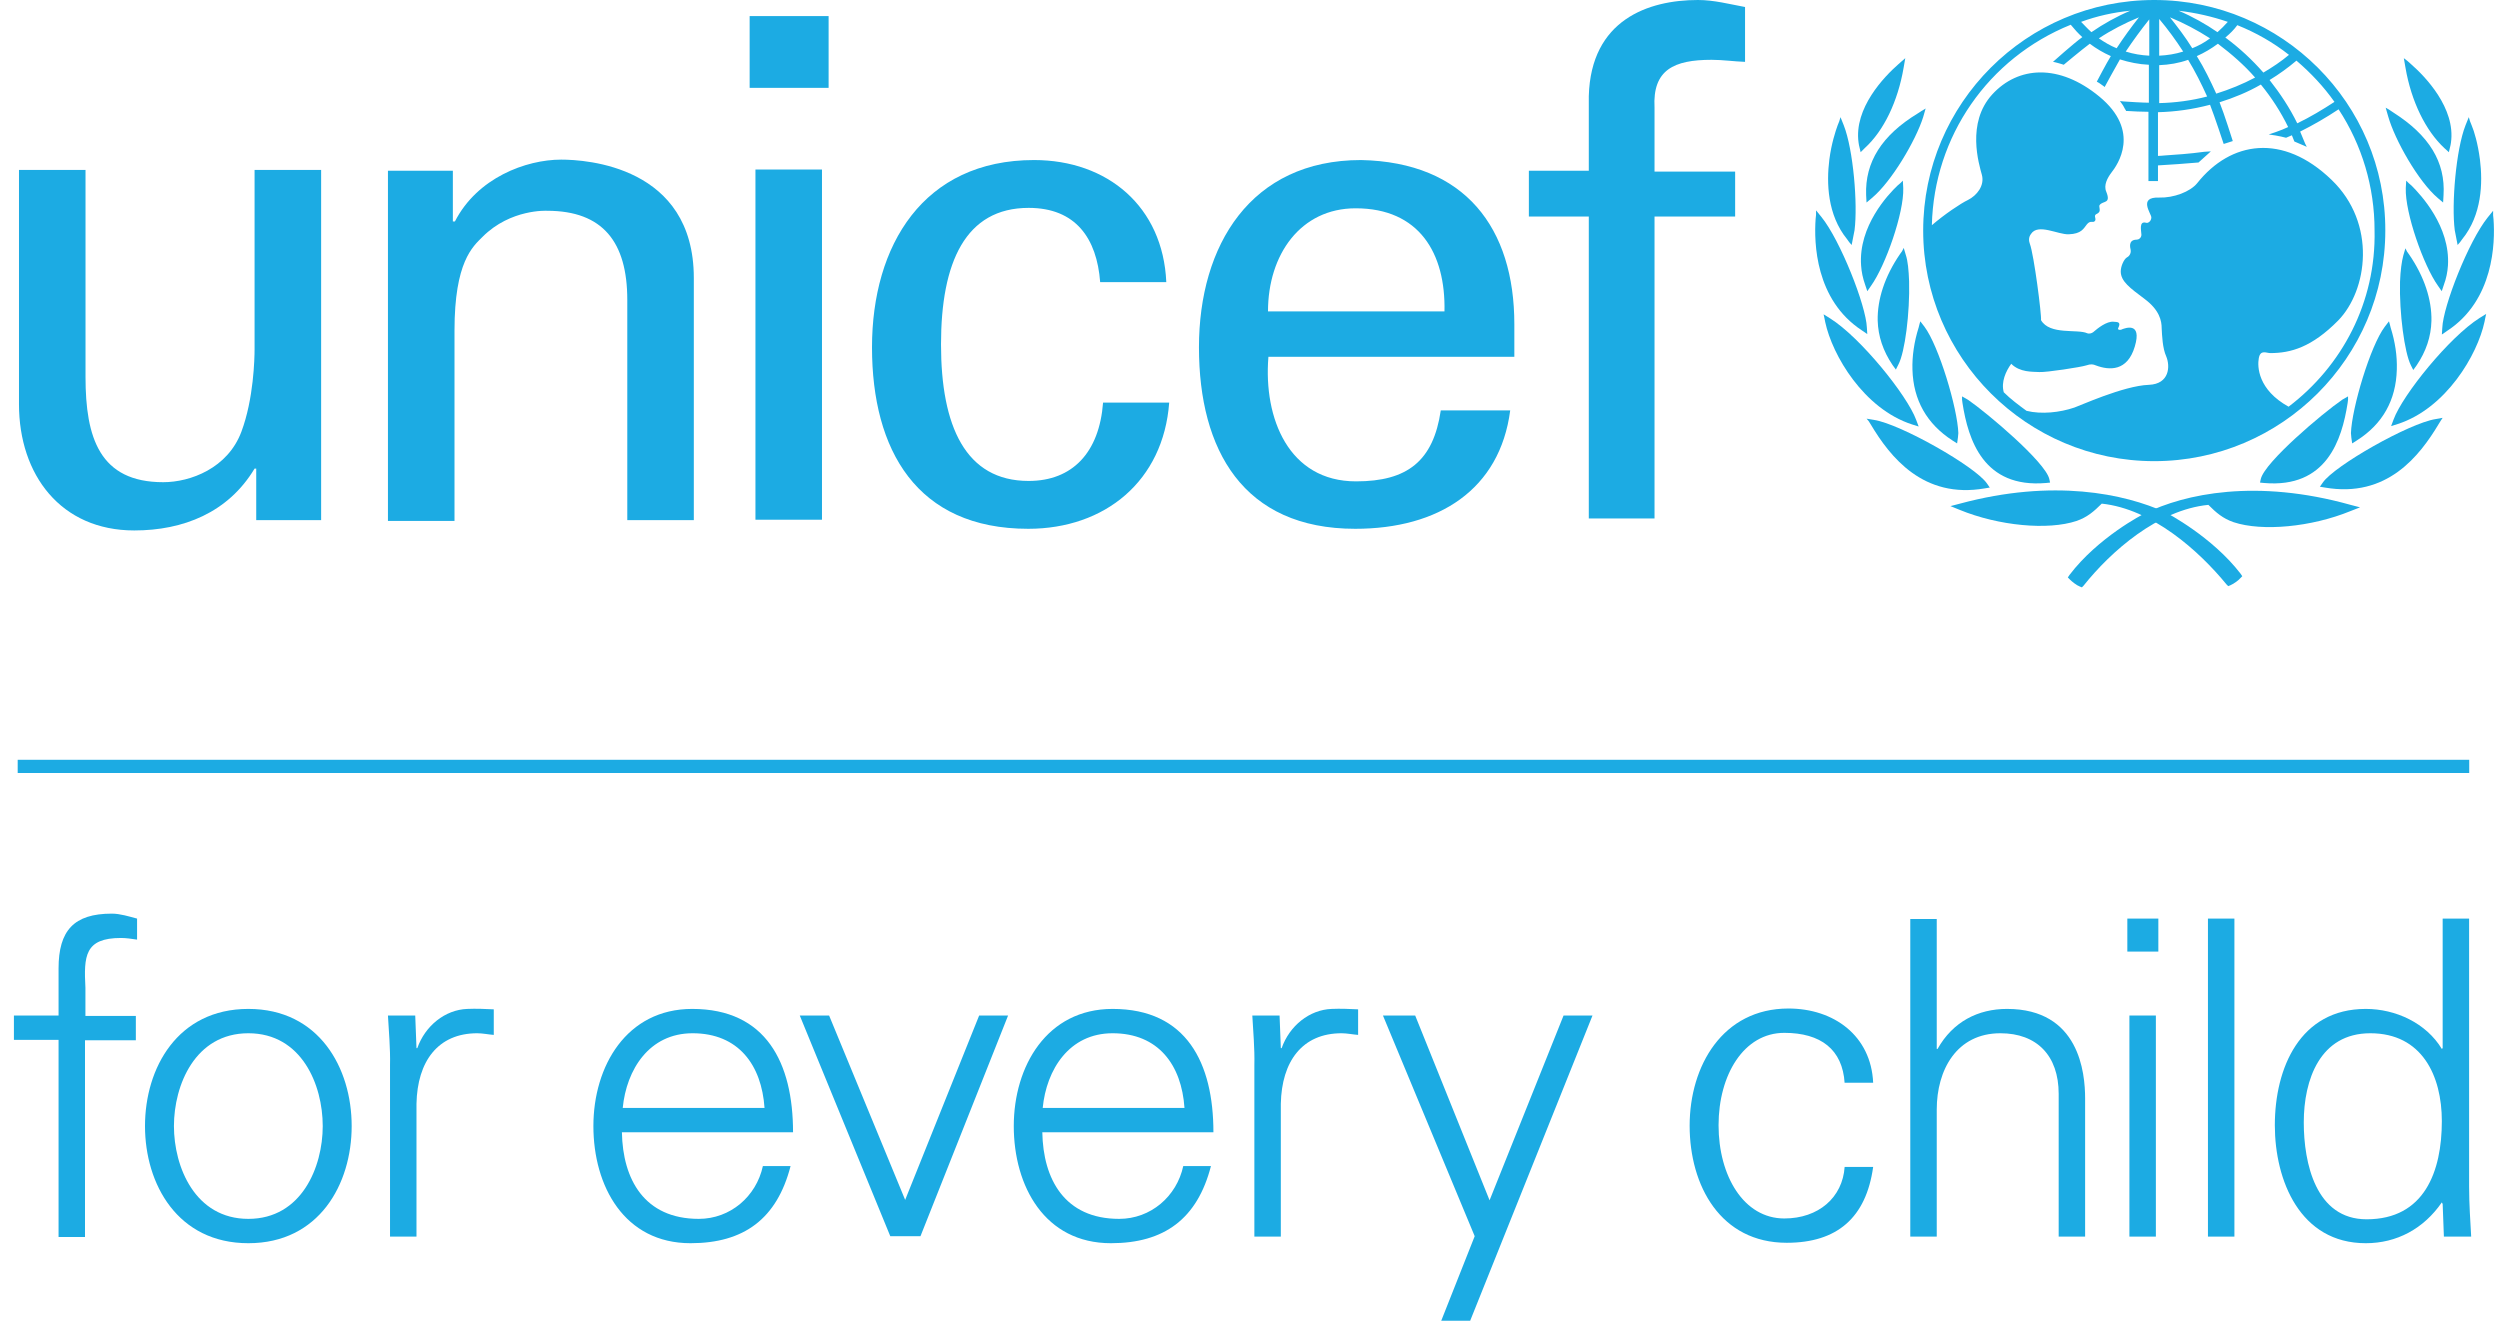 <?xml version="1.0" encoding="UTF-8" standalone="no"?>
<svg
   width="106"
   height="56"
   viewBox="0 0 106 56"
   fill="none"
   version="1.1"
   id="svg43"
   sodipodi:docname="unicef-logo-mobile.svg"
   inkscape:version="1.3.1 (9b9bdc1480, 2023-11-25, custom)"
   xmlns:inkscape="http://www.inkscape.org/namespaces/inkscape"
   xmlns:sodipodi="http://sodipodi.sourceforge.net/DTD/sodipodi-0.dtd"
   xmlns="http://www.w3.org/2000/svg"
   xmlns:svg="http://www.w3.org/2000/svg"
   xmlns:rdf="http://www.w3.org/1999/02/22-rdf-syntax-ns#"
   xmlns:cc="http://creativecommons.org/ns#"
   xmlns:dc="http://purl.org/dc/elements/1.1/">
  <title
     id="title43">Unicef Vertical Logo - Mobile</title>
  <sodipodi:namedview
     id="namedview43"
     pagecolor="#ffffff"
     bordercolor="#000000"
     borderopacity="0.25"
     inkscape:showpageshadow="2"
     inkscape:pageopacity="0.0"
     inkscape:pagecheckerboard="0"
     inkscape:deskcolor="#d1d1d1"
     inkscape:zoom="9.7970795"
     inkscape:cx="52.974971"
     inkscape:cy="28.018554"
     inkscape:window-width="1920"
     inkscape:window-height="1043"
     inkscape:window-x="1920"
     inkscape:window-y="0"
     inkscape:window-maximized="1"
     inkscape:current-layer="svg43" />
  <g
     clip-path="url(#clip0_2293_7687)"
     id="g43">
    <path
       d="M91.34 0C85.924 0 81.543 4.39 81.543 9.776C81.543 15.163 85.942 19.553 91.34 19.553C96.738 19.553 101.137 15.163 101.137 9.776C101.154 4.39 96.755 0 91.34 0ZM98.981 4.32C98.473 4.652 97.947 4.967 97.404 5.229C97.088 4.582 96.685 3.97 96.23 3.393C96.633 3.148 97.018 2.868 97.369 2.571C97.982 3.096 98.525 3.673 98.981 4.32ZM94.862 1.067C95.651 1.382 96.387 1.801 97.053 2.326C96.72 2.606 96.352 2.851 95.967 3.078C95.493 2.536 94.95 2.029 94.354 1.591C94.547 1.434 94.722 1.259 94.862 1.067ZM95.616 3.288C95.09 3.568 94.529 3.795 93.969 3.97C93.723 3.428 93.46 2.886 93.145 2.379C93.46 2.239 93.758 2.064 94.039 1.854C94.617 2.291 95.16 2.763 95.616 3.288ZM94.459 0.927C94.319 1.084 94.179 1.224 94.021 1.364C93.513 1.014 92.952 0.7 92.374 0.455C93.11 0.542 93.793 0.7 94.459 0.927ZM93.706 1.626C93.478 1.801 93.215 1.941 92.952 2.046C92.672 1.591 92.339 1.154 92.006 0.735C92.602 0.979 93.162 1.277 93.706 1.626ZM91.55 0.804C91.918 1.242 92.251 1.696 92.567 2.186C92.234 2.291 91.901 2.344 91.55 2.361V0.804ZM91.55 2.763C91.971 2.746 92.391 2.676 92.777 2.536C93.075 3.026 93.338 3.55 93.583 4.092C92.917 4.267 92.234 4.355 91.55 4.372V2.763ZM91.129 0.822V2.361C90.796 2.344 90.463 2.291 90.131 2.186C90.446 1.714 90.779 1.259 91.129 0.822ZM89.745 2.046C89.482 1.941 89.219 1.784 88.991 1.626C89.517 1.277 90.096 0.979 90.691 0.735C90.358 1.154 90.043 1.591 89.745 2.046ZM90.323 0.455C89.745 0.7 89.184 1.014 88.676 1.364C88.518 1.224 88.378 1.067 88.238 0.927C88.904 0.682 89.605 0.525 90.323 0.455ZM97.036 17.244C95.739 16.527 95.704 15.548 95.774 15.181C95.844 14.813 96.089 14.971 96.264 14.971C97.123 14.971 98.017 14.726 99.139 13.589C100.383 12.312 100.786 9.479 98.858 7.625C96.79 5.631 94.582 5.981 93.162 7.765C92.865 8.132 92.163 8.395 91.55 8.377C90.639 8.342 91.217 9.059 91.217 9.217C91.217 9.374 91.077 9.479 90.989 9.444C90.674 9.357 90.796 9.811 90.796 9.951C90.796 10.091 90.674 10.161 90.604 10.161C90.218 10.161 90.323 10.511 90.341 10.598C90.358 10.686 90.323 10.843 90.183 10.913C90.06 10.983 89.92 11.28 89.92 11.508C89.92 11.928 90.306 12.207 90.937 12.68C91.568 13.152 91.655 13.607 91.655 13.921C91.673 14.236 91.69 14.761 91.848 15.111C92.023 15.53 91.988 16.282 91.112 16.317C90.043 16.352 88.133 17.227 87.957 17.279C87.344 17.489 86.555 17.576 85.924 17.419C85.591 17.174 85.258 16.929 84.96 16.632C84.838 16.195 85.048 15.74 85.276 15.425C85.644 15.793 86.17 15.758 86.468 15.775C86.766 15.793 88.238 15.565 88.448 15.495C88.658 15.425 88.746 15.443 88.869 15.495C89.43 15.705 90.201 15.758 90.516 14.691C90.832 13.624 90.096 13.921 89.99 13.956C89.903 14.009 89.763 13.991 89.815 13.904C89.955 13.624 89.745 13.659 89.622 13.642C89.324 13.607 88.921 13.939 88.799 14.044C88.676 14.166 88.536 14.149 88.501 14.131C88.098 13.939 86.906 14.219 86.538 13.572C86.573 13.397 86.24 10.791 86.065 10.336C86.029 10.231 85.995 10.074 86.117 9.916C86.415 9.462 87.256 9.951 87.712 9.934C88.255 9.916 88.343 9.689 88.483 9.514C88.623 9.339 88.728 9.444 88.799 9.392C88.904 9.322 88.799 9.199 88.834 9.129C88.869 9.059 88.904 9.094 88.991 9.007C89.079 8.919 88.974 8.745 89.026 8.692C89.167 8.5 89.517 8.657 89.307 8.132C89.184 7.853 89.359 7.538 89.517 7.328C89.78 6.996 90.796 5.562 89.009 4.092C87.309 2.693 85.574 2.798 84.47 4.005C83.366 5.212 83.909 6.961 84.032 7.415C84.154 7.87 83.821 8.29 83.436 8.482C83.138 8.622 82.437 9.094 81.911 9.549C81.999 5.789 84.294 2.466 87.8 1.049C87.957 1.242 88.115 1.417 88.29 1.574C87.905 1.854 87.046 2.623 87.046 2.623C87.046 2.623 87.169 2.641 87.274 2.676C87.344 2.693 87.502 2.746 87.502 2.746C87.502 2.746 88.255 2.116 88.606 1.854C88.886 2.064 89.184 2.239 89.5 2.379C89.324 2.658 88.904 3.463 88.904 3.463C88.904 3.463 89.009 3.515 89.097 3.585C89.184 3.638 89.237 3.69 89.237 3.69C89.237 3.69 89.71 2.816 89.885 2.518C90.271 2.641 90.691 2.728 91.112 2.746V4.355C90.884 4.355 90.288 4.32 90.043 4.302L89.885 4.285L89.973 4.407C90.043 4.495 90.078 4.6 90.131 4.67L90.148 4.705H90.183C90.358 4.722 90.902 4.74 91.094 4.74V7.678H91.498V7.013C92.093 6.978 92.602 6.943 93.198 6.891H93.215L93.741 6.418L93.46 6.436C92.829 6.523 92.269 6.558 91.76 6.593C91.76 6.593 91.585 6.611 91.498 6.611V4.757C92.234 4.74 92.97 4.635 93.706 4.442C93.899 4.932 94.284 6.104 94.284 6.104L94.67 5.981C94.67 5.981 94.302 4.809 94.109 4.337C94.722 4.145 95.318 3.9 95.861 3.585C96.317 4.145 96.703 4.74 97.018 5.387C96.738 5.527 96.194 5.701 96.194 5.701C96.615 5.754 96.93 5.841 96.93 5.841C96.93 5.841 97.088 5.771 97.176 5.736C97.211 5.824 97.281 5.999 97.281 5.999L97.807 6.226L97.737 6.086C97.737 6.086 97.561 5.666 97.526 5.579C98.087 5.299 98.63 4.984 99.156 4.635C100.155 6.156 100.681 7.94 100.681 9.759C100.751 12.819 99.296 15.53 97.036 17.244Z"
       fill="#1CABE3"
       id="path1" />
    <path
       d="M80.644 2.588L80.486 2.728C79.908 3.235 78.594 4.582 78.804 6.051L78.821 6.156L78.891 6.453L79.067 6.278C79.873 5.544 80.469 4.302 80.714 2.868L80.784 2.466L80.644 2.588Z"
       fill="#1CABE3"
       id="path2" />
    <path
       d="M77.985 5.142L77.915 5.317C77.827 5.561 77.652 6.086 77.564 6.768C77.441 7.748 77.476 9.112 78.318 10.144L78.405 10.266L78.51 10.388L78.633 9.759C78.773 8.657 78.581 6.348 78.177 5.317L78.037 4.967L77.985 5.142Z"
       fill="#1CABE3"
       id="path3" />
    <path
       d="M77 9.112L76.982 9.287C76.912 10.284 76.965 12.715 78.945 14.009L79.173 14.166L79.155 13.886C79.12 12.959 78.034 10.196 77.228 9.199L77 8.919V9.112Z"
       fill="#1CABE3"
       id="path4" />
    <path
       d="M77.355 13.484L77.39 13.659C77.688 15.058 79.02 17.332 81.071 17.996L81.351 18.084L81.246 17.804C80.861 16.755 78.88 14.306 77.601 13.502L77.32 13.327L77.355 13.484Z"
       fill="#1CABE3"
       id="path5" />
    <path
       d="M81.472 4.705L81.314 4.809C79.79 5.736 79.071 6.873 79.124 8.272L79.141 8.587L79.369 8.395C80.193 7.713 81.227 5.964 81.542 4.967L81.647 4.6L81.472 4.705Z"
       fill="#1CABE3"
       id="path6" />
    <path
       d="M80.576 7.765L80.453 7.87C80.067 8.237 78.788 9.584 78.911 11.263C78.928 11.525 78.981 11.788 79.086 12.085L79.174 12.347L79.331 12.12C79.945 11.263 80.733 9.024 80.698 7.975L80.681 7.66L80.576 7.765Z"
       fill="#1CABE3"
       id="path7" />
    <path
       d="M80.648 10.651L80.56 10.773C79.912 11.717 79.596 12.697 79.614 13.589C79.632 14.253 79.842 14.883 80.245 15.478L80.385 15.67L80.49 15.46C80.771 14.935 80.981 13.257 80.946 11.927C80.928 11.455 80.893 11.07 80.806 10.808L80.718 10.511L80.648 10.651Z"
       fill="#1CABE3"
       id="path8" />
    <path
       d="M81.386 13.746L81.351 13.886C81.158 14.498 81.071 15.111 81.088 15.67C81.123 16.964 81.701 17.979 82.788 18.678L82.981 18.801L83.016 18.556L83.034 18.364C82.998 17.314 82.21 14.673 81.596 13.851L81.421 13.624L81.386 13.746Z"
       fill="#1CABE3"
       id="path9" />
    <path
       d="M79.232 17.856L79.32 17.996C80.144 19.378 81.546 21.162 84.157 20.707L84.367 20.672L84.245 20.497C83.754 19.78 80.582 17.979 79.46 17.804L79.144 17.752L79.232 17.856Z"
       fill="#1CABE3"
       id="path10" />
    <path
       d="M83.102 21.354L82.699 21.459L83.085 21.616C84.75 22.299 86.835 22.491 88.044 22.089C88.5 21.931 88.781 21.686 89.114 21.354C91.252 21.581 93.232 23.348 94.406 24.782L94.477 24.852L94.564 24.817C94.687 24.764 94.897 24.625 94.985 24.52L95.072 24.432L95.002 24.327C93.793 22.753 91.883 21.756 91.813 21.721C90.078 20.934 87.063 20.287 83.102 21.354Z"
       fill="#1CABE3"
       id="path11" />
    <path
       d="M83.191 16.947L83.209 17.087C83.454 18.66 84.103 20.707 86.749 20.479L86.924 20.462L86.889 20.304C86.714 19.587 84.278 17.524 83.437 16.947L83.191 16.807V16.947Z"
       fill="#1CABE3"
       id="path12" />
    <path
       d="M101.922 2.466L101.992 2.868C102.237 4.302 102.851 5.544 103.639 6.278L103.832 6.453L103.902 6.156L103.92 6.051C104.13 4.582 102.816 3.235 102.237 2.728L102.08 2.588L101.922 2.466Z"
       fill="#1CABE3"
       id="path13" />
    <path
       d="M104.677 4.967L104.536 5.317C104.133 6.348 103.94 8.657 104.081 9.759L104.203 10.388L104.308 10.266L104.396 10.144C105.237 9.112 105.272 7.748 105.15 6.768C105.062 6.086 104.904 5.561 104.799 5.317L104.729 5.142L104.677 4.967Z"
       fill="#1CABE3"
       id="path14" />
    <path
       d="M105.708 8.937L105.481 9.217C104.674 10.214 103.588 12.977 103.553 13.904L103.535 14.184L103.763 14.026C105.743 12.732 105.796 10.284 105.726 9.304L105.708 9.129V8.937Z"
       fill="#1CABE3"
       id="path15" />
    <path
       d="M105.414 13.309L105.133 13.484C103.854 14.289 101.874 16.737 101.488 17.786L101.383 18.066L101.663 17.979C103.714 17.314 105.046 15.04 105.344 13.641L105.379 13.466L105.414 13.309Z"
       fill="#1CABE3"
       id="path16" />
    <path
       d="M101.152 4.565L101.258 4.932C101.538 5.929 102.537 7.695 103.361 8.395L103.588 8.587L103.606 8.273C103.694 6.873 102.993 5.737 101.485 4.775L101.328 4.67L101.152 4.565Z"
       fill="#1CABE3"
       id="path17" />
    <path
       d="M102.023 7.66L102.005 7.975C101.97 9.024 102.759 11.263 103.372 12.12L103.53 12.347L103.617 12.085C103.723 11.805 103.775 11.525 103.793 11.263C103.898 9.601 102.636 8.255 102.25 7.87L102.128 7.765L102.023 7.66Z"
       fill="#1CABE3"
       id="path18" />
    <path
       d="M101.989 10.528L101.902 10.826C101.831 11.088 101.779 11.473 101.761 11.945C101.726 13.274 101.954 14.953 102.217 15.478L102.322 15.688L102.462 15.495C102.866 14.901 103.076 14.271 103.093 13.606C103.111 12.714 102.795 11.735 102.147 10.791L102.059 10.668L101.989 10.528Z"
       fill="#1CABE3"
       id="path19" />
    <path
       d="M101.292 13.624L101.117 13.851C100.503 14.656 99.715 17.314 99.68 18.364L99.697 18.556L99.732 18.801L99.925 18.678C101.029 17.979 101.59 16.964 101.625 15.67C101.643 15.093 101.555 14.498 101.362 13.886L101.327 13.746L101.292 13.624Z"
       fill="#1CABE3"
       id="path20" />
    <path
       d="M103.568 17.716L103.27 17.769C102.149 17.944 98.977 19.745 98.486 20.462L98.363 20.637L98.574 20.672C101.202 21.127 102.587 19.343 103.411 17.961L103.498 17.821L103.568 17.716Z"
       fill="#1CABE3"
       id="path21" />
    <path
       d="M90.936 21.773C90.848 21.808 88.955 22.788 87.746 24.379L87.676 24.484L87.763 24.572C87.851 24.659 88.044 24.817 88.184 24.869L88.272 24.904L88.342 24.834C89.498 23.383 91.496 21.616 93.635 21.406C93.968 21.739 94.248 21.983 94.704 22.141C95.913 22.543 97.998 22.351 99.663 21.669L100.066 21.511L99.663 21.406C95.668 20.287 92.635 20.934 90.936 21.773Z"
       fill="#1CABE3"
       id="path22" />
    <path
       d="M99.557 16.807L99.312 16.947C98.471 17.524 96.034 19.587 95.859 20.304L95.824 20.462L95.999 20.479C98.646 20.707 99.294 18.66 99.54 17.087L99.557 16.947V16.807Z"
       fill="#1CABE3"
       id="path23" />
    <path
       d="M31.785 0.682H35.133V3.725H33.362H31.785V0.682ZM32.048 7.188H33.345H34.852V22.036H32.031V7.188H32.048Z"
       fill="#1CABE3"
       id="path24" />
    <path
       d="M10.794 7.206H13.616V22.054H10.864V19.868H10.794C9.673 21.739 7.762 22.491 5.694 22.491C2.575 22.491 0.805 20.13 0.805 17.139V7.206H3.626V15.985C3.626 18.556 4.222 20.445 6.921 20.445C8.078 20.445 9.655 19.85 10.233 18.311C10.759 16.912 10.794 15.181 10.794 14.813V7.206Z"
       fill="#1CABE3"
       id="path25" />
    <path
       d="M19.236 9.391H19.288C20.235 7.538 22.303 6.768 23.793 6.768C24.826 6.768 29.418 7.03 29.418 11.787V22.053H26.597V12.714C26.597 10.266 25.563 8.937 23.197 8.937C23.197 8.937 21.654 8.849 20.463 10.039C20.042 10.458 19.271 11.105 19.271 14.008V22.088H16.449V7.24H19.201V9.391H19.236Z"
       fill="#1CABE3"
       id="path26" />
    <path
       d="M46.647 11.962C46.507 10.109 45.613 8.814 43.615 8.814C40.934 8.814 39.899 11.123 39.899 14.603C39.899 18.066 40.934 20.392 43.615 20.392C45.473 20.392 46.612 19.185 46.77 17.069H49.574C49.328 20.392 46.857 22.421 43.597 22.421C38.865 22.421 36.973 19.08 36.973 14.726C36.973 10.406 39.146 6.786 43.843 6.786C46.962 6.786 49.311 8.762 49.451 11.962H46.647Z"
       fill="#1CABE3"
       id="path27" />
    <path
       d="M53.78 15.145C53.57 17.734 54.639 20.41 57.496 20.41C59.669 20.41 60.773 19.553 61.089 17.401H64.033C63.595 20.759 61.001 22.421 57.461 22.421C52.711 22.421 50.836 19.08 50.836 14.726C50.836 10.406 53.027 6.786 57.706 6.786C62.123 6.873 64.208 9.671 64.208 13.746V15.128H53.78V15.145ZM61.246 13.204C61.299 10.738 60.177 8.832 57.478 8.832C55.147 8.832 53.763 10.791 53.763 13.204H61.246Z"
       fill="#1CABE3"
       id="path28" />
    <path
       d="M67.365 21.984V9.182H64.824V7.24H67.365V4.075C67.453 0.839 69.889 0 71.992 0C72.676 0 73.324 0.175 73.99 0.297V2.623C73.517 2.606 73.044 2.536 72.571 2.536C70.976 2.536 70.064 2.956 70.152 4.565V7.275H73.57V9.182H70.152V21.984H67.365Z"
       fill="#1CABE3"
       id="path29" />
    <path
       d="M0.75 32.215H104.695V32.775H53.572H0.75V32.215Z"
       fill="#1CABE3"
       id="path30" />
    <path
       d="M2.483 52.432V44.09H0.59V43.058H2.483V41.064C2.483 39.455 3.131 38.738 4.743 38.738C5.094 38.738 5.48 38.861 5.812 38.948V39.84C5.585 39.805 5.339 39.77 5.129 39.77C3.587 39.77 3.552 40.54 3.622 41.886V43.076H5.76V44.107H3.604V52.45H2.483V52.432Z"
       fill="#1CABE3"
       id="path31" />
    <path
       d="M14.911 47.745C14.911 50.211 13.527 52.712 10.53 52.712C7.533 52.712 6.148 50.211 6.148 47.745C6.148 45.279 7.533 42.778 10.53 42.778C13.527 42.778 14.911 45.279 14.911 47.745ZM10.53 43.81C8.269 43.81 7.375 46.014 7.375 47.745C7.375 49.477 8.269 51.68 10.53 51.68C12.791 51.68 13.684 49.477 13.684 47.745C13.684 45.996 12.791 43.81 10.53 43.81Z"
       fill="#1CABE3"
       id="path32" />
    <path
       d="M17.659 52.432H16.537V45.174C16.554 44.44 16.484 43.705 16.449 43.058H17.606L17.659 44.44H17.694C18.026 43.495 18.868 42.813 19.814 42.778C20.182 42.761 20.568 42.778 20.936 42.796V43.88C20.708 43.863 20.463 43.81 20.235 43.81C18.57 43.81 17.694 44.999 17.659 46.801V52.432Z"
       fill="#1CABE3"
       id="path33" />
    <path
       d="M26.369 48.008C26.404 50.001 27.316 51.68 29.629 51.68C30.961 51.68 32.065 50.736 32.346 49.442H33.52C32.942 51.68 31.54 52.712 29.279 52.712C26.475 52.712 25.16 50.299 25.16 47.745C25.16 45.209 26.562 42.778 29.349 42.778C32.486 42.778 33.625 45.069 33.625 48.008H26.369ZM32.416 46.976C32.293 45.157 31.312 43.81 29.366 43.81C27.526 43.81 26.562 45.349 26.404 46.976H32.416Z"
       fill="#1CABE3"
       id="path34" />
    <path
       d="M35.154 43.058L38.379 50.876L41.516 43.058H42.743L39.028 52.415H37.748L33.91 43.058H35.154Z"
       fill="#1CABE3"
       id="path35" />
    <path
       d="M44.194 48.008C44.229 50.001 45.14 51.68 47.453 51.68C48.785 51.68 49.889 50.736 50.17 49.442H51.344C50.766 51.68 49.364 52.712 47.103 52.712C44.299 52.712 42.984 50.299 42.984 47.745C42.984 45.209 44.386 42.778 47.173 42.778C50.31 42.778 51.449 45.069 51.449 48.008H44.194ZM50.222 46.976C50.1 45.157 49.118 43.81 47.173 43.81C45.333 43.81 44.369 45.349 44.211 46.976H50.222Z"
       fill="#1CABE3"
       id="path36" />
    <path
       d="M54.307 52.432H53.185V45.174C53.203 44.44 53.133 43.705 53.098 43.058H54.254L54.307 44.44H54.342C54.675 43.495 55.516 42.813 56.463 42.778C56.831 42.761 57.216 42.778 57.584 42.796V43.88C57.356 43.863 57.111 43.81 56.883 43.81C55.218 43.81 54.342 44.999 54.307 46.801V52.432Z"
       fill="#1CABE3"
       id="path37" />
    <path
       d="M60.004 43.058L63.158 50.893L66.295 43.058H67.522L62.335 56H61.108L62.527 52.415L58.637 43.058H60.004Z"
       fill="#1CABE3"
       id="path38" />
    <path
       d="M78.213 45.926C78.125 44.492 77.196 43.793 75.654 43.793C73.936 43.793 72.867 45.577 72.867 47.71C72.867 49.861 73.936 51.663 75.654 51.663C77.109 51.663 78.125 50.771 78.213 49.477H79.422C79.124 51.628 77.897 52.694 75.759 52.694C72.955 52.694 71.641 50.281 71.641 47.728C71.641 45.192 73.043 42.761 75.829 42.761C77.757 42.761 79.334 43.915 79.422 45.909H78.213V45.926Z"
       fill="#1CABE3"
       id="path39" />
    <path
       d="M82.118 44.474H82.153C82.801 43.32 83.87 42.778 85.097 42.778C88.164 42.778 88.409 45.489 88.409 46.573V52.432H87.288V46.381C87.288 44.754 86.359 43.81 84.817 43.81C82.959 43.81 82.118 45.366 82.118 47.045V52.432H80.996V38.965H82.118V44.474Z"
       fill="#1CABE3"
       id="path40" />
    <path
       d="M91.514 40.347H90.62H90.199V38.948H91.514V40.347ZM91.409 52.432H90.287V43.058H90.97H91.409V52.432Z"
       fill="#1CABE3"
       id="path41" />
    <path
       d="M94.739 52.432H93.617V47.728V38.948H94.476H94.739V52.432Z"
       fill="#1CABE3"
       id="path42" />
    <path
       d="M103.569 51.051L103.534 50.981C102.762 52.1 101.623 52.712 100.309 52.712C97.522 52.712 96.453 50.054 96.453 47.71C96.453 45.279 97.522 42.778 100.309 42.778C101.571 42.778 102.868 43.373 103.534 44.475L103.569 44.44V38.948H104.69V50.316C104.69 51.051 104.743 51.785 104.778 52.432H103.621L103.569 51.051ZM100.502 43.81C98.363 43.81 97.68 45.786 97.68 47.588C97.68 49.319 98.188 51.698 100.344 51.698C102.797 51.698 103.534 49.669 103.534 47.535C103.534 45.612 102.692 43.81 100.502 43.81Z"
       fill="#1CABE3"
       id="path43" />
  </g>
  <defs
     id="defs43">
    <clipPath
       id="clip0_2293_7687">
      <rect
         width="105.154"
         height="56"
         fill="white"
         transform="translate(0.59)"
         id="rect43" />
    </clipPath>
  </defs>
</svg>
